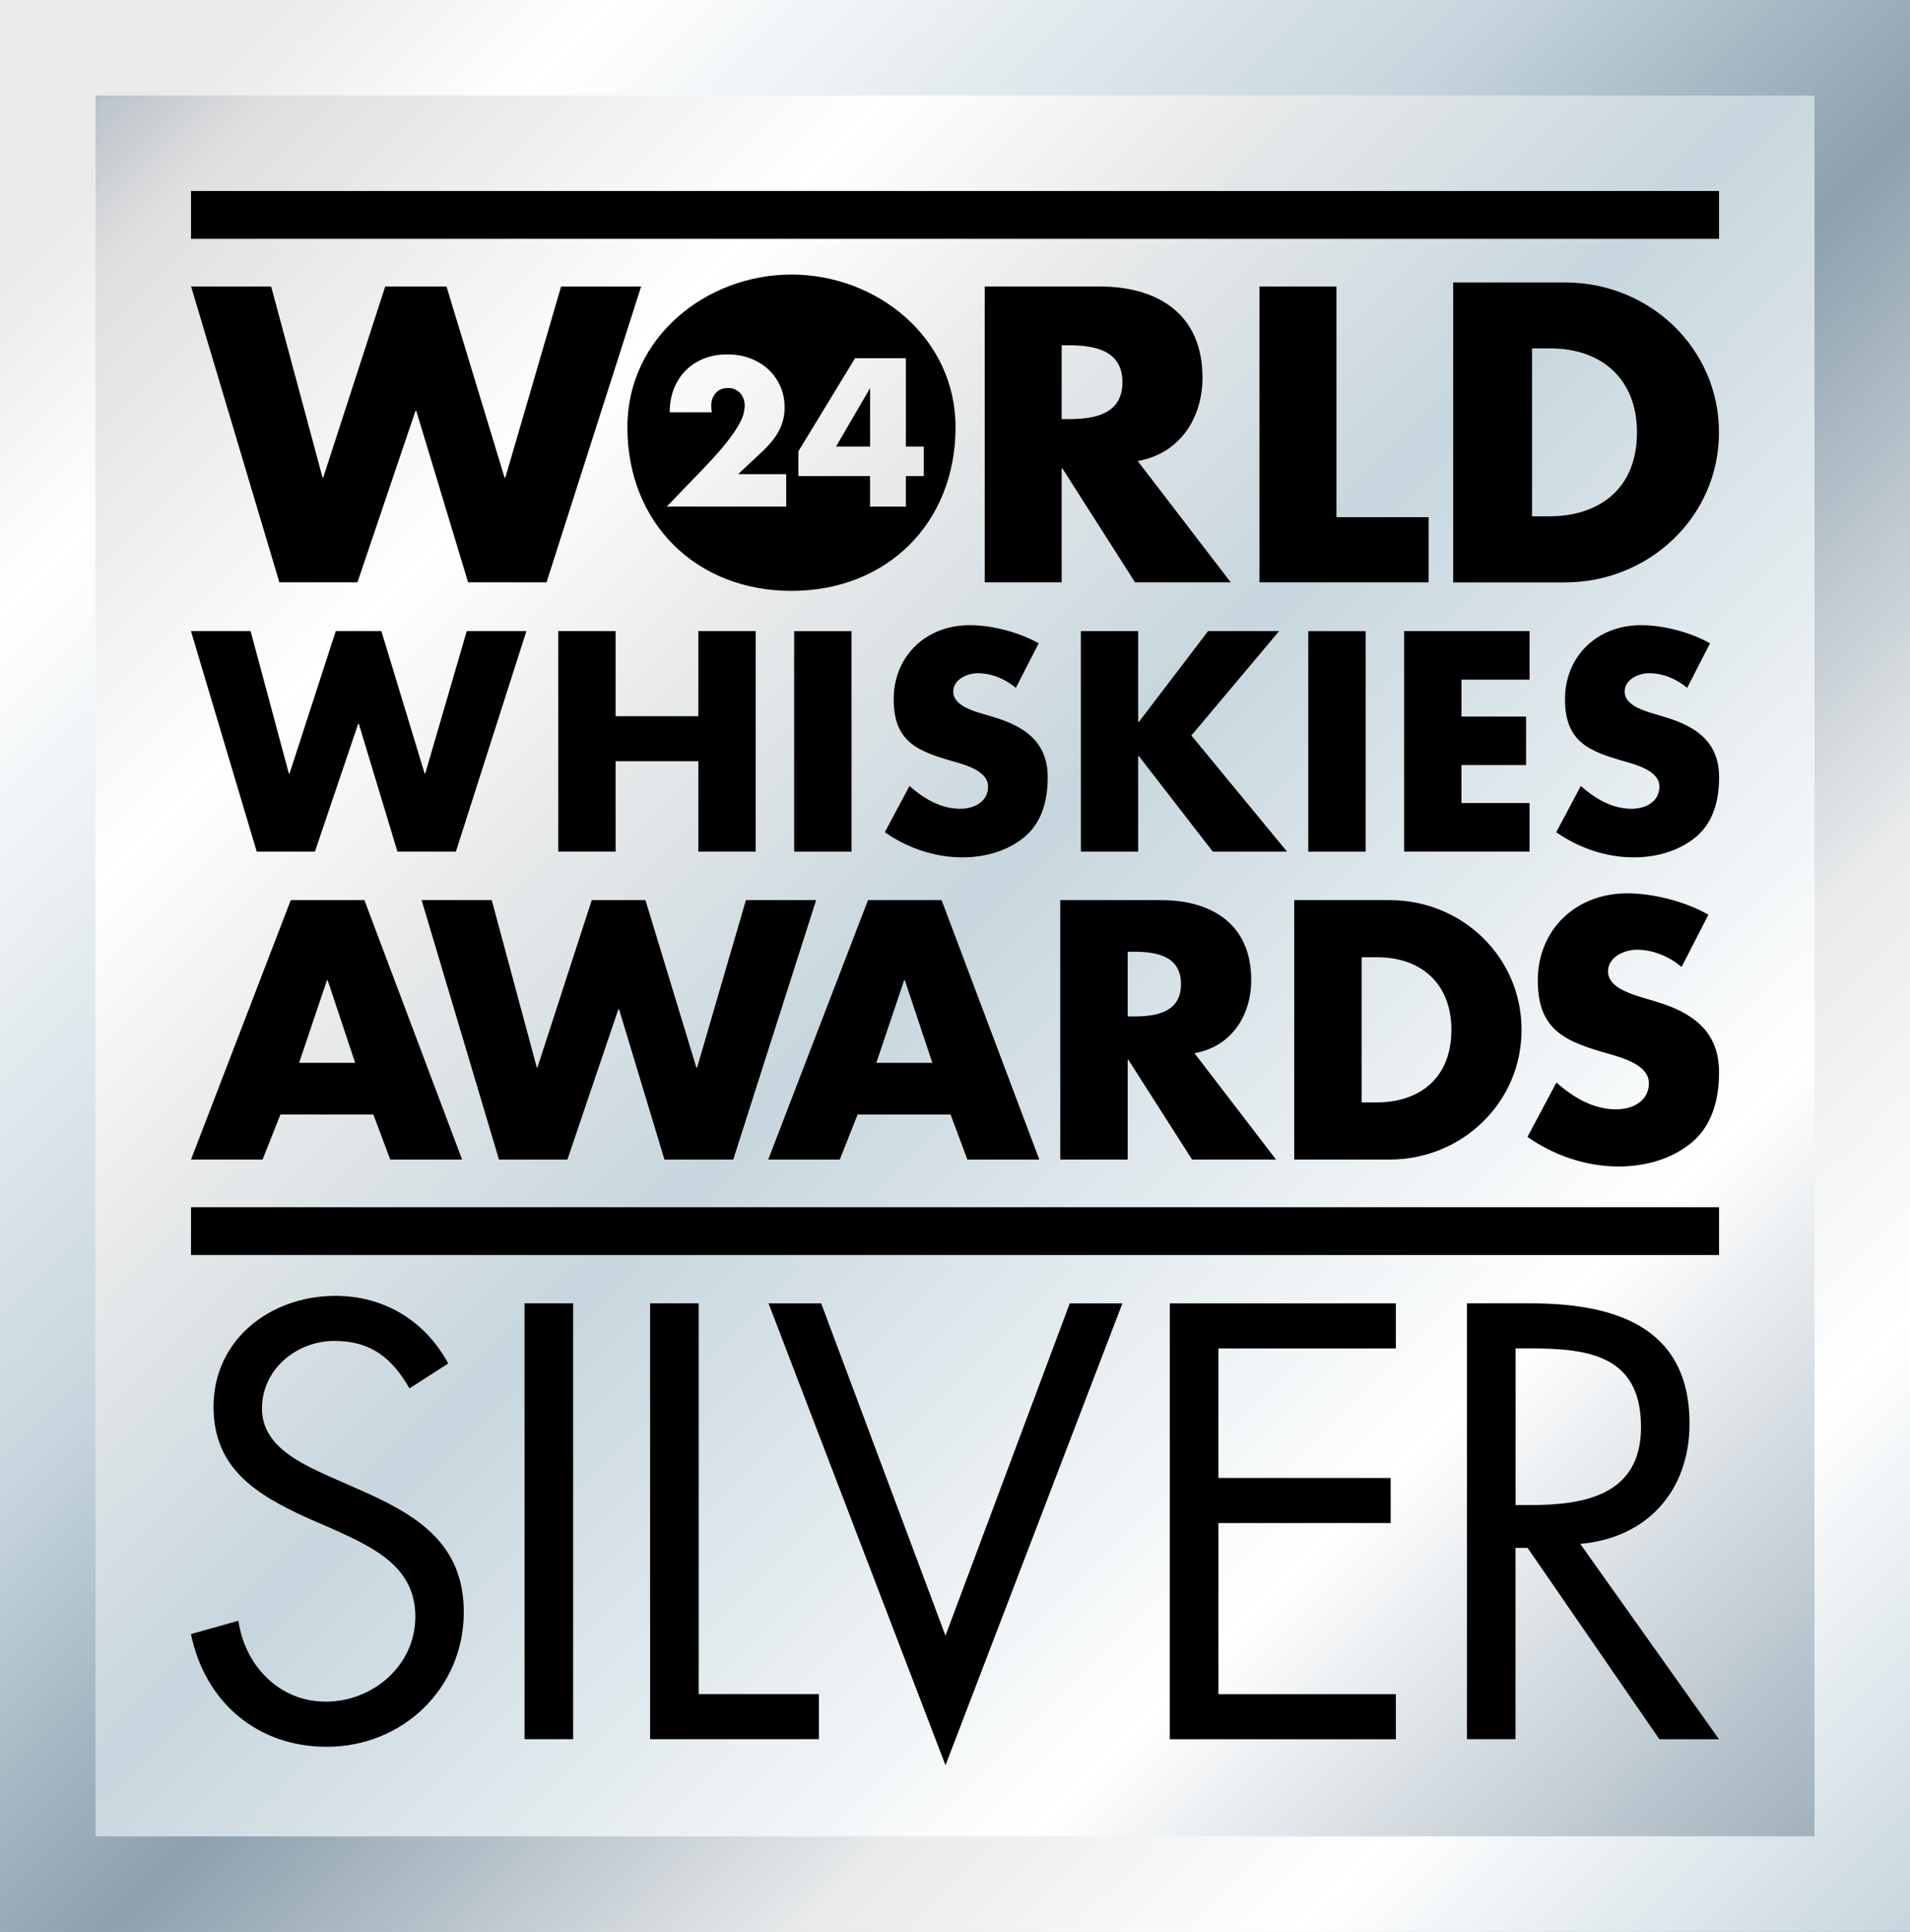 <svg xmlns="http://www.w3.org/2000/svg" xmlns:xlink="http://www.w3.org/1999/xlink" id="Layer_1" data-name="Layer 1" viewBox="0 0 283.46 286.73"><rect x="0" y="0" width="283.46" height="286.73" fill="#333333" stroke="none"/><defs><style>      .cls-1 {        fill: url(#New_Gradient_Swatch_4);      }      .cls-1, .cls-2, .cls-3 {        stroke-width: 0px;      }      .cls-2 {        fill: url(#New_Gradient_Swatch_1);      }    </style><linearGradient id="New_Gradient_Swatch_1" data-name="New Gradient Swatch 1" x1="-1.83" y1="-.19" x2="283.27" y2="284.9" gradientUnits="userSpaceOnUse"><stop offset="0" stop-color="#8ca0ae"></stop><stop offset=".1" stop-color="#e0dfe0"></stop><stop offset=".26" stop-color="#fff"></stop><stop offset=".35" stop-color="#eaebeb"></stop><stop offset=".49" stop-color="#c7d6de"></stop><stop offset=".75" stop-color="#fff"></stop><stop offset="1" stop-color="#8ca0ae"></stop></linearGradient><linearGradient id="New_Gradient_Swatch_4" data-name="New Gradient Swatch 4" x1="-.82" y1=".82" x2="284.28" y2="285.91" gradientUnits="userSpaceOnUse"><stop offset=".07" stop-color="#e8eaeb"></stop><stop offset=".16" stop-color="#fff"></stop><stop offset=".39" stop-color="#c7d6de"></stop><stop offset=".53" stop-color="#8ca0ae"></stop><stop offset=".71" stop-color="#e8eaeb"></stop><stop offset=".84" stop-color="#fff"></stop><stop offset="1" stop-color="#c7d6de"></stop></linearGradient></defs><g><rect class="cls-2" x="0" y="0" width="283.46" height="286.73"></rect><path class="cls-1" d="m269.29,14.17v258.38H14.17V14.17h255.12m14.17-14.17H0v286.73h283.46V0h0Z"></path></g><g><path class="cls-3" d="m60.77,206.06c-2.58-4.46-5.66-7.04-11.16-7.04s-10.73,4.12-10.73,10.04c0,5.58,5.75,8.15,10.13,10.13l4.29,1.89c8.41,3.69,15.53,7.89,15.53,18.19,0,11.33-9.1,19.99-20.33,19.99-10.38,0-18.1-6.69-20.16-16.73l7.04-1.98c.95,6.61,6.01,12.01,12.96,12.01s13.3-5.32,13.3-12.61-5.92-10.13-11.93-12.87l-3.95-1.72c-7.55-3.44-14.07-7.29-14.07-16.56,0-10.04,8.5-16.47,18.1-16.47,7.21,0,13.3,3.69,16.73,10.04l-5.75,3.69h0Z"></path><path class="cls-3" d="m85.06,258.13h-7.21v-64.69h7.21v64.69Z"></path><path class="cls-3" d="m103.68,251.44h17.85v6.69h-25.05v-64.69h7.21v58h0Z"></path><path class="cls-3" d="m140.31,242.78l18.45-49.33h7.81l-26.25,68.55-26.26-68.55h7.81l18.45,49.33h0Z"></path><path class="cls-3" d="m173.61,193.45h33.55v6.69h-26.34v19.22h25.57v6.69h-25.57v25.4h26.34v6.69h-33.55v-64.69h0Z"></path><path class="cls-3" d="m224.92,258.13h-7.21v-64.69h9.35c12.27,0,23.68,3.26,23.68,17.85,0,9.95-6.27,16.99-16.22,17.85l20.59,29h-8.84l-19.56-28.4h-1.8v28.4h0Zm0-34.75h2.23c8.15,0,16.39-1.55,16.39-11.58,0-10.64-7.81-11.67-16.47-11.67h-2.15v23.25h0Z"></path></g><g><g><path class="cls-3" d="m41.62,165.41l-2.65,6.69h-10.62l14.8-38.5h10.93l14.5,38.5h-10.67l-2.5-6.69h-13.79Zm7-19.91h-.1l-4.13,12.25h8.32l-4.08-12.25Z"></path><path class="cls-3" d="m79.65,158.46h.1l8.07-24.86h7.97l7.56,24.86h.1l7.25-24.86h10.42l-12.3,38.5h-10.21l-6.74-22.31h-.1l-7.56,22.31h-10.16l-11.48-38.5h10.41l6.69,24.86Z"></path><path class="cls-3" d="m127.28,165.41l-2.65,6.69h-10.62l14.81-38.5h10.92l14.5,38.5h-10.67l-2.5-6.69h-13.79Zm7-19.91h-.1l-4.13,12.25h8.32l-4.08-12.25Z"></path><path class="cls-3" d="m189.36,172.1h-12.45l-9.45-14.81h-.1v14.81h-10.01v-38.5h14.96c7.61,0,13.38,3.63,13.38,11.85,0,5.31-2.96,9.9-8.42,10.87l12.1,15.78Zm-22-21.24h.97c3.27,0,6.94-.61,6.94-4.8s-3.67-4.8-6.94-4.8h-.97v9.6Z"></path><path class="cls-3" d="m192.07,133.6h14.19c10.72,0,19.55,8.42,19.55,19.25s-8.88,19.25-19.55,19.25h-14.19v-38.5Zm10.01,30.02h2.24c5.97,0,11.08-3.27,11.08-10.77,0-6.89-4.54-10.77-10.97-10.77h-2.35v21.55Z"></path><path class="cls-3" d="m249.56,143.51c-1.84-1.53-4.19-2.55-6.63-2.55-1.84,0-4.29,1.07-4.29,3.21s2.71,3.11,4.44,3.68l2.55.77c5.36,1.58,9.49,4.29,9.49,10.52,0,3.83-.92,7.76-3.98,10.37-3.01,2.55-7.04,3.62-10.92,3.62-4.85,0-9.6-1.64-13.53-4.39l4.29-8.07c2.5,2.2,5.46,3.98,8.88,3.98,2.35,0,4.85-1.17,4.85-3.88s-3.93-3.78-6.07-4.39c-6.28-1.79-10.42-3.42-10.42-10.87s5.56-12.92,13.28-12.92c3.88,0,8.63,1.22,12.04,3.17l-3.98,7.76Z"></path></g><rect class="cls-3" x="28.35" y="179.18" width="226.77" height="7.09"></rect><rect class="cls-3" x="28.35" y="28.35" width="226.77" height="7.09"></rect><g><path class="cls-3" d="m47.85,70.88h.12l9.2-28.36h9.09l8.62,28.36h.12l8.27-28.36h11.88l-14.04,43.91h-11.64l-7.69-25.45h-.12l-8.61,25.45h-11.59l-13.1-43.91h11.88l7.63,28.36Z"></path><path class="cls-3" d="m182.66,86.43h-14.21l-10.77-16.89h-.12v16.89h-11.42v-43.91h17.06c8.68,0,15.26,4.13,15.26,13.51,0,6.05-3.38,11.3-9.61,12.4l13.8,18Zm-25.1-24.23h1.1c3.73,0,7.92-.7,7.92-5.47s-4.2-5.48-7.92-5.48h-1.1v10.95Z"></path><path class="cls-3" d="m198.33,76.76h13.69v9.67h-25.1v-43.91h11.42v34.24Z"></path><path class="cls-3" d="m215.67,41.92h16.59c12.53,0,22.85,9.74,22.85,22.26s-10.38,22.26-22.85,22.26h-16.59v-44.51Zm11.7,34.71h2.62c6.98,0,12.95-3.78,12.95-12.46,0-7.97-5.31-12.46-12.83-12.46h-2.74v24.91Z"></path></g><path class="cls-3" d="m42.88,114.81h.09l6.86-21.14h6.77l6.42,21.14h.09l6.16-21.14h8.85l-10.46,32.72h-8.68l-5.73-18.97h-.09l-6.42,18.97h-8.64l-9.76-32.72h8.85l5.68,21.14Z"></path><path class="cls-3" d="m103.64,106.3v-12.63h8.51v32.72h-8.51v-13.41h-12.28v13.41h-8.51v-32.72h8.51v12.63h12.28Z"></path><path class="cls-3" d="m126.37,126.4h-8.51v-32.72h8.51v32.72Z"></path><path class="cls-3" d="m150.76,102.09c-1.56-1.3-3.56-2.17-5.64-2.17-1.56,0-3.65.91-3.65,2.73s2.3,2.65,3.78,3.12l2.17.65c4.56,1.35,8.07,3.65,8.07,8.94,0,3.26-.78,6.6-3.38,8.81-2.56,2.17-5.99,3.08-9.29,3.08-4.12,0-8.16-1.39-11.5-3.73l3.65-6.86c2.13,1.87,4.64,3.38,7.55,3.38,2,0,4.12-1,4.12-3.3s-3.34-3.21-5.16-3.73c-5.34-1.52-8.85-2.91-8.85-9.24s4.73-10.98,11.28-10.98c3.3,0,7.33,1.04,10.24,2.69l-3.38,6.6Z"></path><path class="cls-3" d="m179.28,93.67h10.55l-13.02,15.49,14.19,17.23h-11.02l-10.98-14.19h-.09v14.19h-8.5v-32.72h8.5v13.5h.09l10.29-13.5Z"></path><path class="cls-3" d="m202.67,126.4h-8.51v-32.72h8.51v32.72Z"></path><path class="cls-3" d="m216.89,100.88v5.47h9.59v7.2h-9.59v5.64h10.11v7.2h-18.62v-32.72h18.62v7.2h-10.11Z"></path><path class="cls-3" d="m250.39,102.09c-1.56-1.3-3.56-2.17-5.64-2.17-1.56,0-3.64.91-3.64,2.73s2.3,2.65,3.78,3.12l2.17.65c4.56,1.35,8.07,3.65,8.07,8.94,0,3.26-.78,6.6-3.38,8.81-2.56,2.17-5.99,3.08-9.29,3.08-4.12,0-8.16-1.39-11.5-3.73l3.64-6.86c2.13,1.87,4.64,3.38,7.55,3.38,2,0,4.12-1,4.12-3.3s-3.34-3.21-5.16-3.73c-5.34-1.52-8.85-2.91-8.85-9.24s4.73-10.98,11.28-10.98c3.3,0,7.33,1.04,10.24,2.69l-3.38,6.6Z"></path></g><g><polygon class="cls-3" points="129.13 66.28 129.13 57.6 124.07 66.28 129.13 66.28"></polygon><path class="cls-3" d="m117.46,40.75c-12.67,0-24.35,9.34-24.35,22.66,0,14.25,10.22,24.29,24.35,24.29s24.35-10.04,24.35-24.29c0-13.31-11.68-22.66-24.35-22.66Zm-.78,34.44h-17.73l5.46-5.67c1.44-1.5,2.57-2.77,3.39-3.81s1.43-1.92,1.83-2.64c.4-.72.65-1.3.74-1.75.1-.45.15-.83.15-1.14,0-.33-.05-.65-.16-.96-.11-.31-.27-.59-.48-.83-.21-.24-.47-.44-.77-.58-.3-.15-.66-.22-1.07-.22-.78,0-1.39.25-1.83.76-.44.51-.66,1.14-.66,1.9,0,.21.03.53.09.94h-6.25c0-1.29.21-2.45.63-3.51.42-1.05,1.01-1.96,1.77-2.72.76-.76,1.66-1.34,2.7-1.75s2.19-.61,3.43-.61,2.36.19,3.4.58c1.04.39,1.94.94,2.7,1.64.76.7,1.35,1.53,1.78,2.5.43.96.64,2.01.64,3.14,0,1.21-.26,2.32-.77,3.35-.52,1.02-1.34,2.07-2.47,3.14l-3.65,3.42h7.13v4.85Zm17.76-4.53v4.53h-5.32v-4.53h-10.63v-3.68l8.41-13.82h7.54v13.12h2.66v4.38h-2.66Z"></path></g></svg>